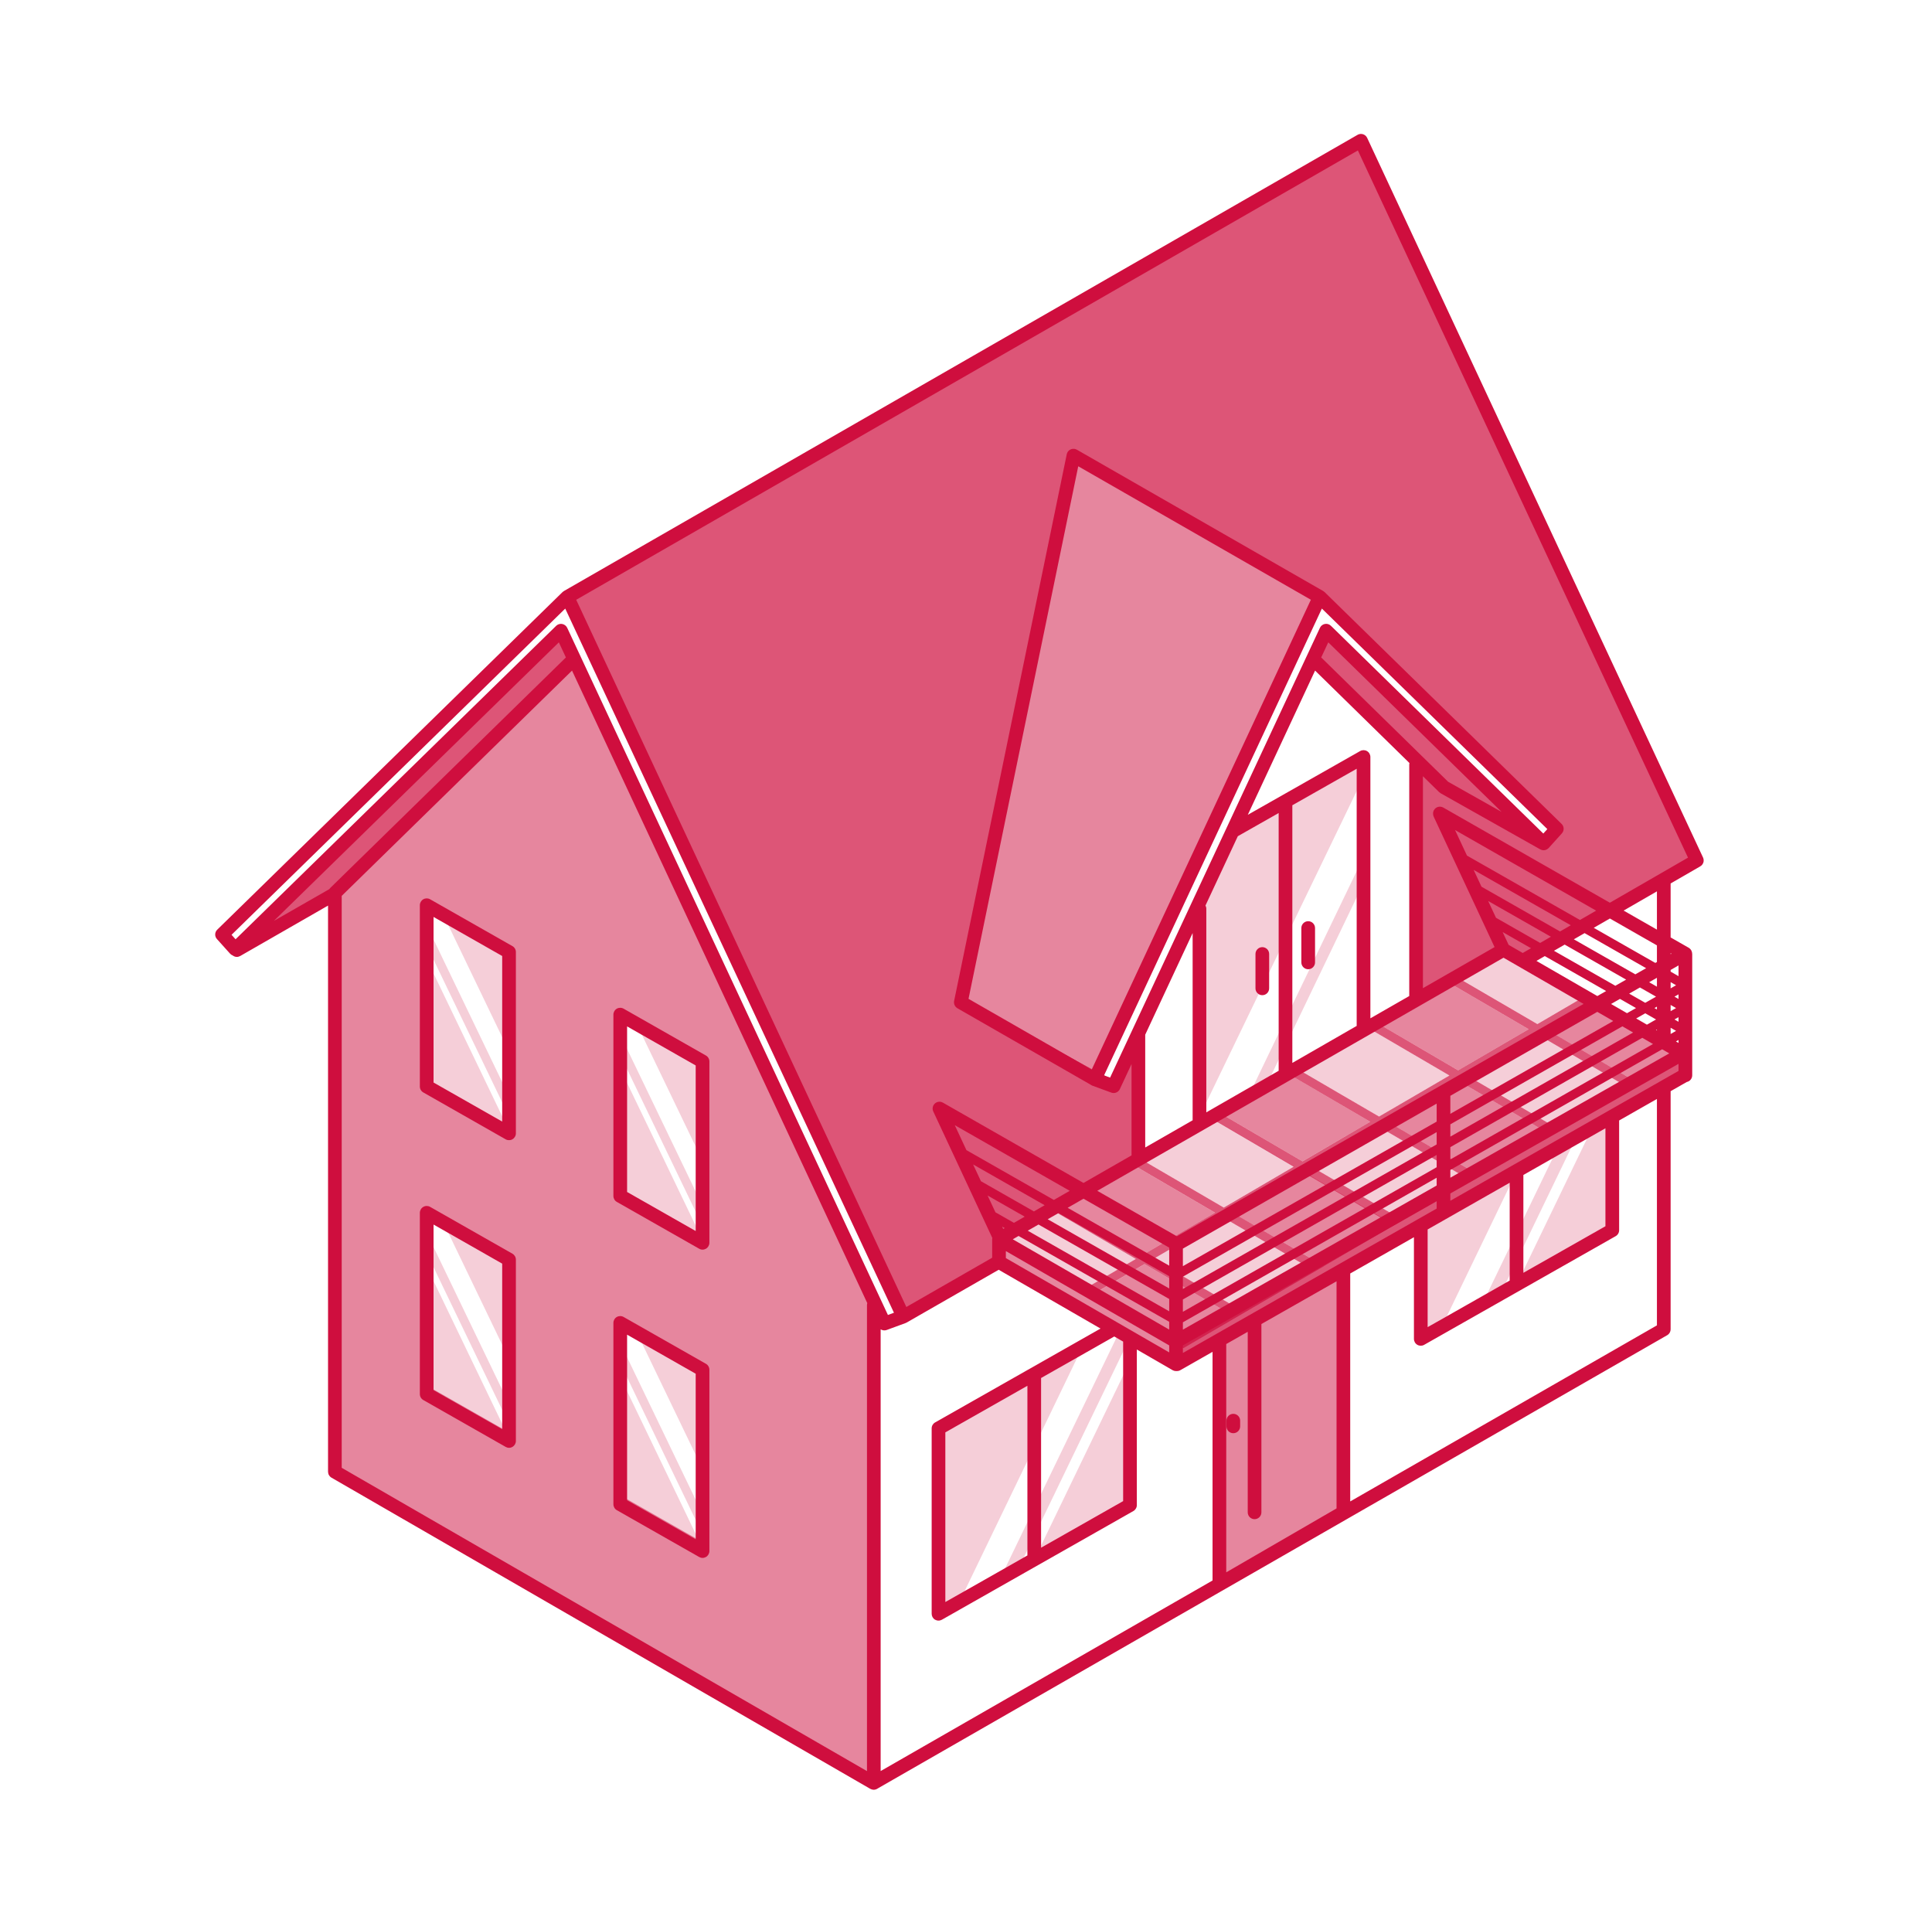<svg width="101" height="100" viewBox="0 0 101 100" fill="none" xmlns="http://www.w3.org/2000/svg">
<path opacity="0.5" d="M70.228 66.297V79.047L63.747 82.803V69.957L64.105 69.757L65.228 69.12L65.869 68.76L69.871 66.497L70.228 66.297Z" fill="#CF0E3E"/>
<path opacity="0.7" d="M71.146 7.358L29.663 31.202L47.224 68.818L52.3 65.904V64.821L59.512 60.596V54.004L59.154 54.77L58.329 56.537L57.404 56.036L50.252 52.163L56.121 23.817L68.993 31.2L81.386 43.319L80.516 43.986L74.387 40.183L74.029 39.961V52.266L78.61 49.65L78.868 49.827L79.049 49.95L79.116 49.91L79.328 50.036L79.619 50.213L88.707 44.974L71.146 7.358Z" fill="#CF0E3E"/>
<path opacity="0.5" d="M30.017 34.443L17.507 46.678V76.925L45.681 93.189V68.216L30.017 34.443ZM23.175 47.816L26.611 49.771V59.248L22.307 56.801V47.322L23.175 47.816ZM26.254 74.669L22.665 72.626L22.307 72.423V63.569L23.287 64.127L26.611 66.018V74.872L26.254 74.669ZM36.369 80.402L32.783 78.361L32.423 78.156V69.302L33.391 69.853L36.727 71.751V80.605L36.369 80.402ZM33.303 53.556L36.727 55.504V64.981L32.423 62.532V53.055L33.303 53.556Z" fill="#CF0E3E"/>
<path opacity="0.7" d="M17.506 46.676L12.298 49.61L29.326 32.966L30.016 34.442L17.506 46.676Z" fill="#CF0E3E"/>
<path opacity="0.2" d="M85.695 67.702L85.684 67.723V67.706L85.695 67.702Z" fill="#CF0E3E"/>
<path opacity="0.5" d="M57.405 56.036L50.253 52.163L56.12 23.817L68.994 31.201L57.405 56.036Z" fill="#CF0E3E"/>
<path opacity="0.2" d="M56.541 70.496L50.174 83.692L49.062 84.324V74.75L56.541 70.496Z" fill="#CF0E3E"/>
<path opacity="0.2" d="M59.073 69.876V69.907L58.715 70.649L54.425 79.539L53.71 81.022L53.524 81.406L53.271 81.931L52.301 82.484L52.556 81.957L53.71 79.565L54.425 78.082L58.451 69.743L58.534 69.569L58.646 69.633L58.715 69.671L59.073 69.876Z" fill="#CF0E3E"/>
<path opacity="0.2" d="M59.073 71.154V78.627L54.099 81.458L59.073 71.154Z" fill="#CF0E3E"/>
<path opacity="0.2" d="M36.728 71.449V76.788L33.19 69.436L36.728 71.449Z" fill="#CF0E3E"/>
<path opacity="0.2" d="M36.727 79.137V80.191L32.423 71.249V70.197L36.727 79.137Z" fill="#CF0E3E"/>
<path opacity="0.2" d="M36.505 80.458L36.727 80.585V81.097L32.423 78.648V71.969L36.505 80.458Z" fill="#CF0E3E"/>
<path opacity="0.2" d="M36.728 55.337V60.675L33.19 53.323L36.728 55.337Z" fill="#CF0E3E"/>
<path opacity="0.2" d="M36.727 63.024V64.078L32.423 55.136V54.084L36.727 63.024Z" fill="#CF0E3E"/>
<path opacity="0.2" d="M36.505 64.346L36.727 64.472V64.985L32.423 62.536V55.856L36.505 64.346Z" fill="#CF0E3E"/>
<path opacity="0.2" d="M26.612 49.616V54.955L23.073 47.602L26.612 49.616Z" fill="#CF0E3E"/>
<path opacity="0.2" d="M26.611 57.304V58.358L22.307 49.416V48.364L26.611 57.304Z" fill="#CF0E3E"/>
<path opacity="0.2" d="M26.389 58.626L26.611 58.752V59.265L22.307 56.816V50.137L26.389 58.626Z" fill="#CF0E3E"/>
<path opacity="0.2" d="M26.612 65.695V71.033L23.073 63.681L26.612 65.695Z" fill="#CF0E3E"/>
<path opacity="0.2" d="M26.611 73.381V74.435L22.307 65.493V64.441L26.611 73.381Z" fill="#CF0E3E"/>
<path opacity="0.2" d="M26.389 74.703L26.611 74.83V75.342L22.307 72.893V66.214L26.389 74.703Z" fill="#CF0E3E"/>
<path opacity="0.2" d="M79.326 61.156L78.922 61.99L75.639 68.798L75.405 69.28L74.294 69.912V63.998L74.633 63.807L78.922 61.382L79.326 61.156Z" fill="#CF0E3E"/>
<path opacity="0.2" d="M82.416 59.41L79.638 65.167L78.922 66.647L78.732 67.041L78.503 67.518L77.532 68.071L77.763 67.592L78.922 65.19L79.638 63.71L81.45 59.956L82.416 59.41Z" fill="#CF0E3E"/>
<path opacity="0.2" d="M84.304 58.342V64.215L79.33 67.046L79.638 66.409L83.241 58.943H83.243L83.928 58.554L84.304 58.342Z" fill="#CF0E3E"/>
<path opacity="0.7" d="M75.488 41.15L80.697 44.084L69.328 32.965L68.638 34.441L75.488 41.15Z" fill="#CF0E3E"/>
<path opacity="0.2" d="M71.401 39.364V41.002L70.974 41.245L62.573 58.641V47.479L64.624 43.21L71.401 39.364Z" fill="#CF0E3E"/>
<path opacity="0.2" d="M71.402 44.541V45.909L66.187 56.762L65.276 57.279L71.402 44.541Z" fill="#CF0E3E"/>
<path opacity="0.2" d="M76.414 61.425L72.865 63.5L68.549 60.973L72.093 58.9L74.988 60.592L75.527 60.907L76.414 61.425Z" fill="#CF0E3E"/>
<path opacity="0.5" d="M71.634 58.633L68.09 60.703L63.773 58.178L67.315 56.108L71.634 58.633Z" fill="#CF0E3E"/>
<path opacity="0.2" d="M75.772 56.213L72.092 58.364L67.773 55.839L71.453 53.688L72.789 54.468L73.303 54.769L75.772 56.213Z" fill="#CF0E3E"/>
<path opacity="0.5" d="M80.551 59.007L78.644 60.121L76.871 61.158L75.492 60.353L72.551 58.634L76.23 56.482L80.551 59.007Z" fill="#CF0E3E"/>
<path opacity="0.2" d="M84.689 56.589L81.009 58.737L76.689 56.213L80.37 54.064L84.689 56.589Z" fill="#CF0E3E"/>
<path opacity="0.5" d="M79.912 53.795L76.23 55.946L71.911 53.421L75.59 51.271L79.912 53.795Z" fill="#CF0E3E"/>
<path opacity="0.2" d="M82.838 52.084L80.37 53.527L76.052 51.004L77.89 49.929L78.52 49.559L82.838 52.084Z" fill="#CF0E3E"/>
<path opacity="0.5" d="M83.296 52.352L80.831 53.794L80.828 53.797L85.147 56.32L87.615 54.877L83.296 52.352Z" fill="#CF0E3E"/>
<path opacity="0.7" d="M88.072 55.147L87.615 54.88L85.147 56.32L80.83 53.794L83.296 52.352L82.838 52.085L80.37 53.528L76.047 51.007L76.052 51.005L77.89 49.929L78.52 49.559L78.367 49.471L63.134 58.349L63.165 58.366L52.286 64.709L52.446 64.804L55.057 63.276L55.059 63.278L56.397 64.058L56.91 64.361L59.378 65.804L56.705 67.365H56.707L57.158 67.635L59.834 66.071L59.836 66.073L64.159 68.596L62.252 69.712L61.422 70.198L61.865 70.466L64.615 68.863L67.278 67.308L68.757 66.447L69.215 66.183L69.21 66.178L72.889 64.029L72.899 64.032L73.338 63.774L73.309 63.758L81.007 59.272L83.67 57.72L85.149 56.856L85.607 56.592L85.604 56.589L88.072 55.147ZM73.996 52.202L74.234 52.063L75.591 51.272L79.912 53.794L79.91 53.797L76.228 55.946L71.914 53.422V53.42L71.912 53.418L73.996 52.202ZM71.451 53.687L71.454 53.69L73.302 54.77L75.77 56.213L75.772 56.215L73.934 57.288L73.517 57.531L72.093 58.361L70.166 57.238L69.909 57.088L69.353 56.763L67.774 55.841L71.451 53.687ZM68.091 60.705L68.089 60.703L63.775 58.18L67.314 56.11L71.633 58.633L68.091 60.705ZM59.657 60.593L61.496 59.52L62.047 59.196L62.297 59.048L63.313 58.452L63.315 58.454L67.631 60.982L63.976 63.118L59.655 60.596L59.657 60.593ZM55.52 63.011H55.517V63.009L59.197 60.86L63.518 63.383V63.386H63.515L59.836 65.537L55.52 63.011ZM64.617 68.326V68.329L60.296 65.804L63.978 63.655L68.297 66.178L64.617 68.326ZM68.754 65.909L64.438 63.383L68.087 61.249L72.405 63.774L72.408 63.777L68.754 65.909ZM72.868 63.5L71.416 62.651L68.549 60.972L72.093 58.9L74.988 60.593L76.414 61.425L72.868 63.5ZM76.874 61.158H76.869L75.491 60.352L73.583 59.234L72.551 58.633L76.228 56.482L80.551 59.007L76.874 61.158ZM81.009 58.736V58.738L81.007 58.74L76.691 56.215L80.37 54.064L84.689 56.589L81.009 58.736Z" fill="#CF0E3E"/>
<path opacity="0.2" d="M59.378 65.803L56.708 67.365H56.705L52.446 64.806V64.804L55.06 63.278L56.398 64.058L56.91 64.361L59.378 65.803Z" fill="#CF0E3E"/>
<path opacity="0.5" d="M64.159 68.596L62.251 69.712L61.422 70.199H61.419L57.16 67.638L59.836 66.073L64.159 68.596Z" fill="#CF0E3E"/>
<path opacity="0.2" d="M68.296 66.179L64.617 68.328L60.296 65.803L63.977 63.654L68.296 66.179Z" fill="#CF0E3E"/>
<path opacity="0.5" d="M63.519 63.385L59.837 65.536L55.518 63.011L59.196 60.861L63.519 63.385Z" fill="#CF0E3E"/>
<path opacity="0.2" d="M63.977 63.117L59.656 60.594L63.336 58.442L67.658 60.968L63.977 63.117Z" fill="#CF0E3E"/>
<path opacity="0.5" d="M68.113 61.234L68.087 61.249L64.438 63.383L64.434 63.385L68.755 65.908L72.405 63.774L72.434 63.757L68.113 61.234Z" fill="#CF0E3E"/>
<path opacity="0.7" d="M88.091 56.244L61.525 71.284V70.199L88.091 55.159V56.244Z" fill="#CF0E3E"/>
<path opacity="0.5" d="M52.301 66.016L61.479 71.204V70.119L52.301 64.931V66.016Z" fill="#CF0E3E"/>
<path d="M89.057 44.911C89.055 44.9 89.053 44.888 89.05 44.876C89.046 44.864 89.043 44.852 89.038 44.842C89.036 44.835 89.034 44.828 89.031 44.823L71.471 7.205C71.387 7.027 71.173 6.95 70.996 7.034C70.977 7.041 70.96 7.053 70.944 7.062C70.941 7.065 70.939 7.065 70.936 7.067L29.489 30.887C29.47 30.899 29.451 30.914 29.432 30.928C29.43 30.93 29.427 30.933 29.425 30.935C29.42 30.94 29.415 30.942 29.41 30.945L11.359 48.591C11.22 48.724 11.213 48.944 11.342 49.084L12.031 49.85C12.069 49.891 12.115 49.919 12.165 49.941C12.227 49.988 12.303 50.017 12.379 50.017C12.441 50.017 12.501 50 12.558 49.969L17.149 47.334V76.928C17.149 76.93 17.151 76.935 17.151 76.937C17.151 76.951 17.153 76.963 17.156 76.975C17.156 76.987 17.158 76.999 17.16 77.009C17.163 77.021 17.168 77.03 17.17 77.042C17.175 77.054 17.177 77.064 17.182 77.075C17.187 77.085 17.194 77.094 17.199 77.104C17.203 77.114 17.211 77.126 17.218 77.133C17.223 77.142 17.232 77.152 17.239 77.161C17.246 77.168 17.253 77.178 17.263 77.185C17.27 77.192 17.28 77.199 17.287 77.207C17.299 77.214 17.308 77.223 17.32 77.23C17.323 77.23 17.325 77.235 17.328 77.235L45.497 93.501C45.507 93.506 45.516 93.508 45.523 93.51C45.538 93.517 45.55 93.522 45.562 93.527C45.576 93.532 45.588 93.534 45.6 93.539C45.621 93.544 45.643 93.546 45.664 93.546C45.669 93.546 45.674 93.549 45.676 93.549C45.678 93.549 45.678 93.549 45.678 93.549H45.681C45.709 93.549 45.738 93.544 45.767 93.537C45.769 93.537 45.769 93.534 45.771 93.534C45.8 93.527 45.826 93.515 45.852 93.503C45.852 93.501 45.852 93.501 45.855 93.501C45.867 93.494 45.876 93.489 45.888 93.479L87.147 69.795C87.152 69.793 87.154 69.79 87.159 69.788C87.176 69.778 87.19 69.766 87.205 69.755H87.207C87.286 69.688 87.336 69.59 87.336 69.48V57.035L88.178 56.555C88.342 56.522 88.465 56.377 88.465 56.204V49.879C88.465 49.86 88.462 49.84 88.459 49.822C88.458 49.817 88.459 49.812 88.458 49.808C88.457 49.798 88.454 49.788 88.452 49.779C88.45 49.768 88.448 49.757 88.445 49.746C88.442 49.736 88.437 49.725 88.432 49.714C88.428 49.703 88.423 49.691 88.417 49.68C88.416 49.677 88.415 49.673 88.413 49.67C88.409 49.664 88.404 49.659 88.4 49.653C88.393 49.642 88.386 49.631 88.378 49.621C88.371 49.612 88.363 49.604 88.355 49.596C88.347 49.588 88.338 49.58 88.329 49.572C88.319 49.564 88.309 49.557 88.299 49.55C88.292 49.546 88.287 49.541 88.28 49.537L87.336 48.998V46.177L88.886 45.283C88.891 45.281 88.895 45.276 88.9 45.271C88.912 45.264 88.924 45.257 88.934 45.25C88.941 45.243 88.95 45.236 88.957 45.226C88.967 45.219 88.974 45.209 88.981 45.2C88.989 45.193 88.996 45.183 89.003 45.173C89.01 45.164 89.015 45.154 89.019 45.142C89.027 45.133 89.031 45.123 89.034 45.114C89.039 45.102 89.043 45.092 89.048 45.081C89.05 45.069 89.053 45.059 89.055 45.05C89.058 45.038 89.06 45.026 89.062 45.014V44.98C89.065 44.968 89.062 44.956 89.062 44.945C89.062 44.933 89.06 44.921 89.057 44.911ZM17.256 46.421C17.253 46.423 17.253 46.423 17.253 46.426C17.237 46.443 17.223 46.459 17.211 46.478C17.206 46.481 17.199 46.481 17.194 46.486L14.318 48.133L29.215 33.575L29.584 34.364L17.256 46.421ZM45.323 68.216V92.573L17.864 76.72V46.826L29.904 35.051L45.34 68.114C45.33 68.148 45.323 68.181 45.323 68.216ZM29.651 32.814C29.601 32.709 29.503 32.636 29.389 32.614C29.37 32.609 29.348 32.609 29.327 32.609C29.234 32.609 29.143 32.645 29.077 32.709L12.315 49.094L12.105 48.861L29.549 31.81L46.733 68.615L46.418 68.732L29.651 32.814ZM63.389 82.61L46.038 92.571V69.481C46.096 69.516 46.163 69.538 46.232 69.538C46.272 69.538 46.315 69.531 46.356 69.516L47.343 69.154C47.357 69.149 47.369 69.142 47.381 69.135C47.388 69.132 47.393 69.13 47.398 69.128L52.209 66.369L57.533 69.442L48.886 74.348C48.774 74.412 48.705 74.529 48.705 74.658V84.349C48.705 84.475 48.771 84.594 48.881 84.659C48.938 84.69 49 84.707 49.062 84.707C49.124 84.707 49.184 84.69 49.239 84.661L59.249 78.981C59.361 78.917 59.431 78.797 59.431 78.669V70.537L61.3 71.617C61.306 71.62 61.312 71.621 61.318 71.624C61.335 71.633 61.352 71.64 61.37 71.646C61.38 71.649 61.389 71.652 61.398 71.654C61.422 71.66 61.448 71.663 61.474 71.664C61.475 71.664 61.477 71.665 61.479 71.665C61.479 71.665 61.479 71.665 61.48 71.665C61.48 71.665 61.48 71.665 61.48 71.665C61.489 71.665 61.497 71.663 61.506 71.662C61.513 71.663 61.519 71.665 61.526 71.665C61.586 71.665 61.647 71.65 61.703 71.618L63.389 70.659V82.61ZM69.104 31.809L80.89 43.335L80.68 43.568L69.577 32.709C69.494 32.628 69.378 32.591 69.263 32.613C69.149 32.634 69.052 32.709 69.003 32.814L68.305 34.309C68.305 34.31 68.305 34.31 68.304 34.311L58.033 56.324L57.718 56.209L69.104 31.809ZM57.072 55.903L50.632 52.208L56.368 24.372L68.529 31.348L57.072 55.903ZM71.462 39.258C71.352 39.194 71.216 39.194 71.106 39.256L65.232 42.589L68.749 35.051L73.681 39.882C73.676 39.907 73.672 39.934 73.672 39.961V52.061L71.64 53.226V39.567C71.64 39.44 71.572 39.322 71.462 39.258ZM70.924 40.182V53.623L67.56 55.557V42.09L70.924 40.182ZM63.019 47.331L64.71 43.707C64.71 43.707 64.711 43.707 64.711 43.707L66.845 42.496V55.968L63.063 58.141V47.5C63.063 47.438 63.046 47.381 63.019 47.331ZM69.069 34.364L69.438 33.574L78.5 42.437L75.705 40.862L69.069 34.364ZM59.869 54.082L62.348 48.77V58.556L59.869 59.978V54.082ZM78.6 50.058L82.786 52.474L61.525 64.619L57.363 62.242L78.6 50.058ZM86.491 52.69L86.62 52.616V52.764L86.491 52.69ZM86.62 53.809V53.861L86.575 53.835L86.62 53.809ZM86.574 53.286L86.096 53.558L85.535 53.234L86.009 52.964L86.574 53.286ZM86.574 52.094L86.009 52.415L85.168 51.936L85.732 51.614L86.574 52.094ZM86.213 51.34L86.62 51.107V51.572L86.213 51.34ZM85.527 52.69L85.056 52.958L84.222 52.477L84.687 52.211L85.527 52.69ZM85.491 50.928L82.276 49.097L82.838 48.773L86.055 50.606L85.491 50.928ZM85.01 51.203L84.446 51.525L81.237 49.696L81.798 49.373L85.01 51.203ZM83.965 51.8L83.505 52.062L80.321 50.225L80.758 49.973L83.965 51.8ZM84.336 53.368L75.82 58.218V57.276L83.503 52.888L84.336 53.368ZM84.814 53.645L85.375 53.968L75.82 59.41V58.767L84.814 53.645ZM85.854 54.245L86.415 54.569L75.82 60.603V59.959L85.854 54.245ZM86.894 54.845L87.264 55.059L75.82 61.558V61.151L86.894 54.845ZM86.62 48.59L84.879 47.595L86.62 46.59V48.59ZM86.62 49.414V50.283L86.536 50.331L83.316 48.496L84.161 48.009L86.62 49.414ZM82.596 48.086L76.69 44.721L76.066 43.385L83.442 47.598L82.596 48.086ZM82.117 48.362L81.555 48.686L77.448 46.346L77.039 45.469L82.117 48.362ZM81.077 48.962L80.515 49.286L78.206 47.97L77.797 47.094L81.077 48.962ZM80.037 49.562L79.604 49.811L78.867 49.386L78.555 48.718L80.037 49.562ZM75.105 60.367V61.01L61.838 68.566V67.922L75.105 60.367ZM61.838 67.373V66.73L75.105 59.174V59.818L61.838 67.373ZM75.105 61.559V61.965L61.838 69.499V69.115L75.105 61.559ZM75.105 62.787V63.17L61.838 70.718V70.322L75.105 62.787ZM74.633 64.262L78.923 61.821V66.934L78.732 67.041L77.764 67.592L75.639 68.799L74.633 69.368V64.262ZM75.105 58.625L61.838 66.181V65.264L75.105 57.685V58.625ZM61.123 65.213V66.155L55.814 63.13L56.643 62.655L61.123 65.213ZM52.584 65.759V65.393L61.123 70.322V70.688L52.584 65.759ZM58.715 70.124V78.461L54.425 80.896V78.082V74.879V72.027L56.321 70.952L58.251 69.856L58.715 70.124ZM52.946 64.776L53.248 64.602L61.123 69.089V69.496L52.946 64.776ZM53.728 64.327L54.291 64.004L61.123 67.896V68.54L53.728 64.327ZM54.771 63.729L55.334 63.406L61.123 66.704V67.347L54.771 63.729ZM55.093 62.719L50.522 60.116L49.914 58.812L55.923 62.243L55.093 62.719ZM54.612 62.995L54.05 63.318L51.281 61.74L50.872 60.864L54.612 62.995ZM53.569 63.593L53.006 63.916L52.039 63.365L51.63 62.489L53.569 63.593ZM52.526 64.191L52.446 64.237L52.388 64.113L52.526 64.191ZM53.71 72.433V76.363V79.565V81.301L53.524 81.406L52.556 81.957L50.429 83.164L49.42 83.736V74.868L53.71 72.433ZM69.871 78.843L64.105 82.183V70.251L65.228 69.612V79.047C65.228 79.245 65.388 79.405 65.585 79.405C65.783 79.405 65.943 79.245 65.943 79.047V69.205L69.871 66.971V78.843ZM86.62 69.275L70.586 78.478V66.564L73.917 64.668V69.981C73.917 70.11 73.984 70.227 74.094 70.291C74.151 70.325 74.213 70.339 74.275 70.339C74.335 70.339 74.397 70.325 74.451 70.293L84.462 64.613C84.574 64.549 84.644 64.432 84.644 64.303V58.566L86.62 57.441V69.275ZM79.638 66.528V61.414L83.928 58.973V64.094L79.638 66.528ZM87.749 55.976L75.82 62.763V62.381L87.749 55.606V55.976ZM87.749 54.513L87.614 54.435L87.749 54.358V54.513ZM87.336 54.045V53.72L87.621 53.882L87.336 54.045ZM87.749 53.407L87.537 53.286L87.749 53.166V53.407ZM87.336 52.852V52.528L87.621 52.69L87.336 52.852ZM87.749 52.215L87.537 52.094L87.749 51.973V52.215ZM87.336 51.66V51.335L87.621 51.497L87.336 51.66ZM87.749 51.022L87.336 50.786V50.698L87.749 50.462V51.022ZM87.381 49.848L87.335 49.874V49.822L87.381 49.848ZM84.159 47.184L75.451 42.21C75.279 42.112 75.061 42.172 74.963 42.343C74.93 42.401 74.916 42.463 74.917 42.525C74.916 42.578 74.925 42.633 74.949 42.684L78.132 49.503L74.387 51.651V40.573L75.237 41.406C75.239 41.407 75.241 41.408 75.243 41.409C75.263 41.429 75.286 41.447 75.312 41.462L80.521 44.396C80.524 44.397 80.527 44.398 80.53 44.399C80.553 44.411 80.576 44.421 80.6 44.428C80.604 44.429 80.608 44.43 80.612 44.431C80.636 44.437 80.659 44.44 80.683 44.44C80.688 44.44 80.692 44.442 80.696 44.442C80.698 44.442 80.7 44.441 80.701 44.441C80.704 44.441 80.706 44.441 80.708 44.441C80.734 44.441 80.759 44.436 80.784 44.43C80.791 44.428 80.797 44.425 80.803 44.423C80.823 44.417 80.844 44.409 80.863 44.399C80.871 44.394 80.879 44.39 80.886 44.385C80.904 44.374 80.92 44.361 80.936 44.347C80.942 44.342 80.948 44.337 80.954 44.331C80.956 44.328 80.96 44.326 80.962 44.323L81.651 43.559C81.78 43.416 81.773 43.198 81.636 43.064L69.243 30.944C69.239 30.94 69.233 30.937 69.228 30.933C69.227 30.931 69.225 30.93 69.223 30.929C69.204 30.913 69.185 30.898 69.164 30.887L56.298 23.506C56.292 23.503 56.287 23.502 56.281 23.499C56.268 23.492 56.255 23.486 56.241 23.481C56.234 23.478 56.226 23.476 56.219 23.474C56.209 23.471 56.2 23.467 56.19 23.465C56.182 23.463 56.174 23.464 56.167 23.462C56.164 23.462 56.161 23.462 56.158 23.462C55.976 23.44 55.805 23.56 55.767 23.743L49.879 52.318C49.878 52.322 49.878 52.327 49.877 52.331C49.875 52.344 49.874 52.357 49.873 52.37C49.873 52.381 49.872 52.392 49.873 52.403C49.873 52.414 49.874 52.426 49.876 52.437C49.878 52.449 49.879 52.461 49.882 52.472C49.885 52.483 49.888 52.493 49.891 52.504C49.895 52.515 49.899 52.526 49.904 52.536C49.909 52.547 49.914 52.557 49.92 52.567C49.925 52.576 49.931 52.586 49.937 52.595C49.944 52.605 49.952 52.614 49.959 52.623C49.967 52.632 49.975 52.64 49.983 52.648C49.991 52.656 50 52.663 50.009 52.67C50.019 52.678 50.029 52.685 50.04 52.692C50.044 52.694 50.047 52.697 50.051 52.7L57.018 56.697C57.045 56.717 57.074 56.734 57.107 56.746L58.096 57.109C58.136 57.124 58.178 57.131 58.219 57.131C58.354 57.131 58.483 57.054 58.543 56.925L59.154 55.615V60.39L56.642 61.831L49.298 57.636C49.297 57.636 49.297 57.636 49.297 57.636L49.29 57.632C49.284 57.629 49.277 57.627 49.271 57.624C49.257 57.617 49.243 57.61 49.229 57.605C49.219 57.602 49.209 57.6 49.198 57.597C49.186 57.594 49.174 57.591 49.162 57.589C49.151 57.588 49.14 57.588 49.129 57.587C49.117 57.587 49.105 57.586 49.093 57.587C49.081 57.587 49.07 57.589 49.059 57.591C49.047 57.593 49.035 57.594 49.024 57.597C49.011 57.6 49 57.605 48.988 57.61C48.979 57.613 48.97 57.615 48.961 57.619C48.96 57.62 48.959 57.621 48.958 57.621C48.946 57.627 48.935 57.634 48.923 57.641C48.915 57.647 48.905 57.652 48.897 57.658C48.889 57.663 48.883 57.671 48.875 57.678C48.865 57.687 48.855 57.695 48.846 57.705C48.841 57.711 48.837 57.718 48.832 57.724C48.822 57.736 48.812 57.749 48.804 57.763C48.803 57.764 48.803 57.765 48.802 57.766C48.798 57.773 48.796 57.781 48.792 57.788C48.786 57.801 48.78 57.813 48.775 57.826C48.771 57.837 48.769 57.849 48.767 57.86C48.764 57.871 48.761 57.882 48.759 57.894C48.758 57.905 48.758 57.917 48.757 57.929C48.757 57.94 48.756 57.952 48.756 57.963C48.757 57.975 48.759 57.986 48.761 57.998C48.763 58.009 48.764 58.02 48.767 58.032C48.77 58.045 48.775 58.057 48.78 58.071C48.783 58.078 48.785 58.087 48.789 58.094L51.875 64.705C51.874 64.709 51.874 64.713 51.874 64.718C51.872 64.726 51.871 64.735 51.871 64.744C51.87 64.748 51.87 64.752 51.87 64.757C51.87 64.761 51.868 64.766 51.868 64.771V65.74L47.381 68.315L30.123 31.35L70.986 7.864L88.244 44.828L84.159 47.184Z" fill="#CF0E3E"/>
<path d="M64.474 73.899C64.276 73.899 64.116 74.06 64.116 74.257V74.554C64.116 74.752 64.276 74.912 64.474 74.912C64.671 74.912 64.832 74.752 64.832 74.554V74.257C64.832 74.059 64.671 73.899 64.474 73.899Z" fill="#CF0E3E"/>
<path d="M32.246 78.935L36.55 81.382C36.605 81.413 36.665 81.43 36.727 81.43C36.789 81.43 36.851 81.413 36.906 81.382C37.016 81.318 37.085 81.198 37.085 81.072V71.596C37.085 71.467 37.016 71.347 36.903 71.283L32.602 68.837C32.489 68.772 32.353 68.775 32.244 68.837C32.134 68.901 32.067 69.02 32.067 69.147V78.623C32.067 78.752 32.134 78.871 32.246 78.935ZM32.783 69.762L33.56 70.205H33.562L36.369 71.803V80.457L32.783 78.416V69.762Z" fill="#CF0E3E"/>
<path d="M32.246 62.822L36.55 65.269C36.605 65.302 36.665 65.317 36.727 65.317C36.789 65.317 36.851 65.3 36.906 65.269C37.016 65.204 37.085 65.085 37.085 64.959V55.482C37.085 55.353 37.016 55.234 36.903 55.17L32.602 52.723C32.489 52.659 32.353 52.661 32.244 52.723C32.134 52.788 32.067 52.907 32.067 53.033V62.51C32.067 62.639 32.134 62.758 32.246 62.822ZM32.783 53.649L33.56 54.092H33.562L36.369 55.69V64.344L32.783 62.303V53.649Z" fill="#CF0E3E"/>
<path d="M26.788 49.452L22.483 47.003C22.374 46.941 22.238 46.941 22.128 47.005C22.018 47.069 21.949 47.186 21.949 47.313V56.792C21.949 56.92 22.018 57.037 22.131 57.102L26.435 59.551C26.49 59.582 26.549 59.596 26.611 59.596C26.673 59.596 26.735 59.582 26.79 59.548C26.9 59.484 26.969 59.367 26.969 59.238V49.762C26.969 49.633 26.9 49.514 26.788 49.452ZM26.253 58.623L22.665 56.582V47.928L23.44 48.369H23.442L26.253 49.969V58.623Z" fill="#CF0E3E"/>
<path d="M26.788 65.529L22.483 63.08C22.374 63.018 22.238 63.018 22.128 63.083C22.018 63.147 21.949 63.264 21.949 63.393V72.869C21.949 72.998 22.018 73.115 22.131 73.179L26.435 75.628C26.49 75.659 26.549 75.676 26.611 75.676C26.673 75.676 26.735 75.659 26.79 75.626C26.9 75.562 26.969 75.445 26.969 75.318V65.839C26.969 65.711 26.9 65.594 26.788 65.529ZM26.253 74.703L22.665 72.662V64.006L23.44 64.447H23.442L26.253 66.049V74.703Z" fill="#CF0E3E"/>
<path d="M65.99 52.017C66.188 52.017 66.348 51.857 66.348 51.659V49.864C66.348 49.666 66.188 49.506 65.99 49.506C65.793 49.506 65.633 49.666 65.633 49.864V51.659C65.633 51.857 65.793 52.017 65.99 52.017Z" fill="#CF0E3E"/>
<path d="M68.389 50.661C68.586 50.661 68.747 50.501 68.747 50.304V48.508C68.747 48.31 68.586 48.15 68.389 48.15C68.192 48.15 68.031 48.31 68.031 48.508V50.304C68.031 50.501 68.192 50.661 68.389 50.661Z" fill="#CF0E3E"/>
</svg>

